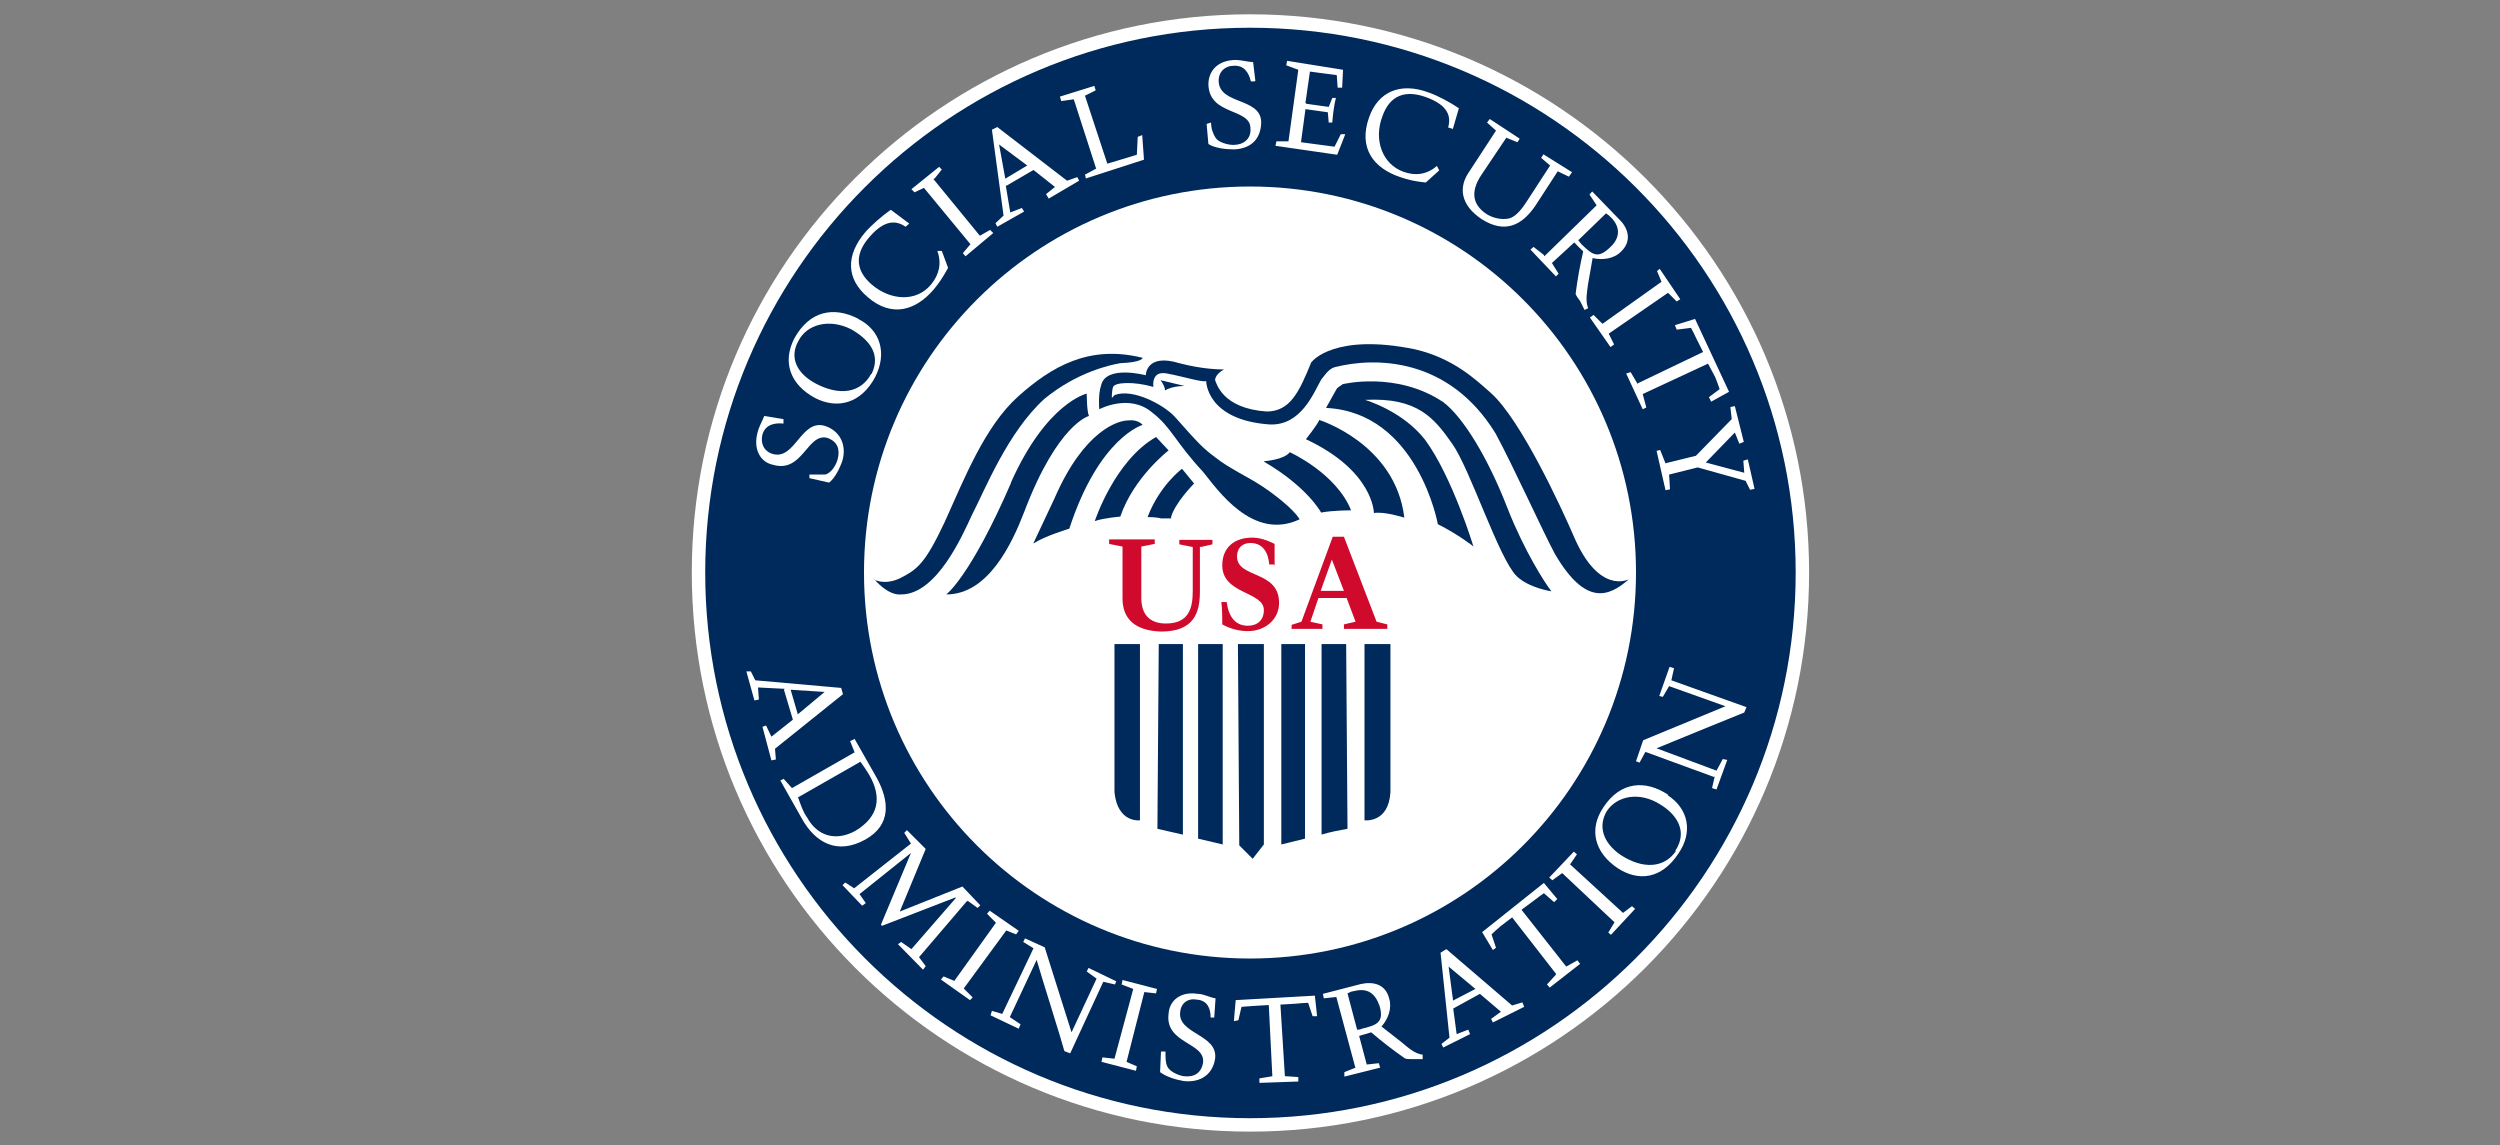 <svg xmlns="http://www.w3.org/2000/svg" fill="none" viewBox="0 0 524 240" height="240" width="524">
<rect x="0" y="0" width="524" height="240" fill="#808080" stroke="none"/>
<path fill="white" d="M379.187 120C379.187 184.688 326.687 237.188 262 237.188C197.312 237.188 145 184.688 145 120C145 55.312 197.5 3 262 3C326.687 3 379.187 55.5 379.187 120Z" clip-rule="evenodd" fill-rule="evenodd"></path>
<path fill="#002A5C" d="M376.375 120C376.375 183.094 325.094 234.375 262 234.375C198.906 234.375 147.812 183 147.812 120C147.812 57 198.906 5.812 262 5.812C325.094 5.812 376.375 56.906 376.375 120Z" clip-rule="evenodd" fill-rule="evenodd"></path>
<path fill="white" d="M342.906 120C342.906 164.719 306.719 200.906 262 200.906C217.281 200.906 181.094 164.719 181.094 120C181.094 75.281 217.281 39.094 262 39.094C306.719 39.094 342.906 75.281 342.906 120Z" clip-rule="evenodd" fill-rule="evenodd"></path>
<path fill="white" d="M164.219 87.844V88.781C162.344 88.594 160.469 88.969 159.813 91.031C159.344 92.906 160.094 94.594 161.969 95.156C166.656 96.469 167.875 87.844 172.844 89.25C175.844 90.188 177.531 93 176.594 96.469C176.031 98.156 175 100.219 173.781 101.156L169.656 100.219V99.469H172.938C174.25 99.188 175.281 97.406 175.562 96.281C176.125 94.219 175.563 92.531 173.406 91.781C169.188 90.656 168.25 99.281 161.969 97.406C159.344 96.844 157.844 94.125 158.781 90.656C159.063 89.438 159.719 88.406 160.188 87.188L164.125 87.844H164.219ZM179.875 66.844C184.563 69.188 185.969 74.062 183.438 79.031C180.438 84.656 175.469 85.781 170.875 83.438C165.625 80.625 163.938 75.938 166.469 70.969C169.656 65.156 174.719 64.125 179.969 66.844H179.875ZM182.688 78.375C184.75 74.156 182.031 71.062 178.375 69C173.687 66.656 169 68.062 167.313 71.531C165.438 74.906 166.938 78.281 171.063 80.438C176.125 83.062 180.437 82.312 182.594 78.375H182.688ZM190.563 46.875L189.812 47.531C187.937 46.219 185.5 45.938 182.313 49.594C179.313 52.969 179.031 56.438 182.688 59.625C186.625 63 192.063 63.375 195.156 59.625C196.844 57.562 197.406 55.219 196.469 52.594H197.406L198.719 56.156C197.781 57.844 196.844 59.344 195.719 60.656C191.969 65.062 186.906 66.656 181.844 62.25C177.438 58.5 177.156 53.625 181.375 48.656C182.594 47.25 184.938 45.188 186.719 43.969L190.469 46.781L190.563 46.875ZM195.625 37.5L205.375 49.406L207.531 48.188L208.187 48.844L202.375 53.719L201.813 53.062L203.406 51.188L193.656 39.375L191.687 40.312L191.031 39.656L196.844 34.969L197.406 35.531L195.906 37.406L195.625 37.5ZM210.812 38.906L211.75 44.531L214.187 43.594L214.656 44.344L209.031 47.531L208.656 46.781L210.344 45.188L207.906 27.188L209.031 26.625L223.656 37.875L225.812 37.125L226.188 37.875L219.812 41.625L219.25 40.688L221.125 39.188L216.625 35.625L211 38.906H210.812ZM210.625 37.5L215.312 34.688L209.406 30.281L210.719 37.5H210.625ZM227.5 36.562L229.75 35.344L225.062 20.812L222.438 21.188L222.156 20.25L229.375 18L229.656 18.938L227.406 20.062L232.094 34.312L238.281 32.438L238.469 28.688L239.406 28.312L239.781 33.469L227.594 37.406L227.406 36.469L227.5 36.562ZM262.937 17.062H262.187C261.719 15.188 260.781 13.688 258.625 13.781C256.75 13.781 255.344 15.094 255.437 17.062C255.625 21.938 264.156 20.438 264.344 25.5C264.344 28.875 262.469 31.125 258.719 31.312C256.844 31.312 254.594 31.031 253.281 30.188L252.906 25.969L253.844 25.688C253.844 27.094 254.313 28.125 254.781 28.875C255.344 29.812 257.313 30.375 258.531 30.375C260.594 30.375 262.281 29.156 262.094 26.906C262.094 22.594 253.469 24.281 253.281 17.719C253.281 14.906 255.156 12.656 258.906 12.562C260.125 12.562 261.344 12.938 262.656 13.031L263.125 16.969L262.937 17.062ZM273.813 21.75L278.5 22.406L279.25 20.531H280C279.625 21.938 279.344 24.281 279.25 25.688H278.5L278.312 23.531L273.625 22.875L272.687 29.812L279.719 30.75L281.031 28.125H281.969L280.281 32.438L267.344 30.562L267.531 29.625H270.063L272.125 14.625L269.594 13.688L269.781 12.75L281.5 14.625L281.313 18.375H280.375L280.188 15.75L274.562 15L273.625 21.562L273.813 21.75ZM304.469 27L303.531 26.719C304.188 24.375 303.531 22.031 298.844 20.344C294.625 18.844 291.344 19.875 289.75 24.375C287.875 29.344 289.75 34.406 294.156 36C296.688 36.938 299.125 36.562 301.188 34.781L301.656 35.719L298.844 38.25C296.781 38.062 295.094 37.688 293.5 37.125C287.875 35.25 284.688 31.031 286.938 24.656C288.813 19.219 293.5 17.156 299.5 19.406C301.375 20.062 304 21.469 305.781 22.688L304.469 27.188V27ZM326.5 35.906L321.813 43.125C319 47.25 315.438 49.031 310.563 45.938C306.063 42.938 305.688 39.188 307.938 36L313.563 27.375L311.688 25.688L312.25 24.938L318.531 29.062L318.063 29.812L315.719 28.875L310.563 36.562C308.406 39.75 308.313 42.656 311.5 44.812C312.625 45.562 314.594 46.219 316.469 45.75C318.063 45.188 319.281 43.312 320.031 42.188L324.906 34.688L323.031 33.094L323.5 32.344L329.5 36.094L328.844 37.031L326.5 35.906ZM323.688 53.719L334.656 43.031L333.156 40.781L333.719 40.125L339.531 46.125C341.406 48 341.969 50.625 339.813 52.688C338.313 54.281 335.875 54.562 333.813 54.094L332.875 59.438C332.688 60.938 332.219 63 332.875 64.594L332.125 64.969L331.188 63.094C330.813 62.625 330.25 61.781 330.25 61.594C330.625 58.599 331.157 55.626 331.844 52.688C331.191 52.09 330.566 51.465 329.969 50.812L325.281 55.125L326.688 57.375L326.125 57.938L320.781 52.312L321.438 51.75L323.594 53.438L323.688 53.719ZM330.719 50.25L331.469 51.188C333.719 53.344 334.844 54.375 337.469 51.844C339.531 49.969 339.719 47.719 337.75 45.656C337.417 45.296 337.039 44.981 336.625 44.719L330.812 50.344L330.719 50.25ZM349.844 61.219L337.188 69.938L338.312 72.188L337.563 72.75L333.25 66.562L334 66L335.875 67.875L348.25 59.062L347.313 56.812L347.875 56.344L352.188 62.719L351.438 63.188L349.562 61.312L349.844 61.219ZM343.281 80.344L356.969 73.781L355.563 70.969C355.213 70.206 354.838 69.456 354.438 68.719L351.438 69.094L351.063 68.156L355.281 66.844L362.406 82.125L358.656 84.188L358.188 83.25L360.438 81.562C360.151 80.709 359.839 79.865 359.5 79.031L358 76.219L344.313 82.594L345.063 85.406L344.313 85.781L340.844 78.281L341.781 78L343.281 80.531V80.344ZM349.375 97.031L355.469 95.531L362.969 87.844L362.688 85.312L363.625 85.125L365.5 92.625L364.562 93L363.625 90.656L357.531 96.938L365.594 99.094L365.406 96.562L366.344 96.281L367.75 102.469L366.813 102.656L365.875 100.781L355.844 97.969L349.844 99.469L350.031 102.562L349.094 102.75L347.219 94.5L347.969 94.312L349.094 97.125L349.375 97.031ZM164.5 144.375L158.875 144.094L159.063 146.625L158.125 146.812L156.438 140.719H157.375L158.312 142.594L176.312 144.187L176.688 145.5L162.437 156.937L162.625 159.187L161.688 159.375L159.813 152.344L160.562 152.062L161.688 154.406L166.187 150.844L164.312 144.562L164.5 144.375ZM165.719 144.562L167.219 149.719L172.844 145.031L165.625 144.562H165.719ZM164.312 163.312L166 165.187L179.125 157.687L178.187 155.344L179.125 154.875L183.812 163.125C186.344 167.812 186.906 172.875 181.375 175.969C175.469 179.25 170.875 176.625 168.062 171.562L163.563 163.594L164.312 163.219V163.312ZM167.313 167.25C167.875 168.75 168.25 170.062 169.188 171.375C171.25 175.125 175 176.437 179.219 174.187C184.281 171.187 184.844 167.062 182.219 162.469C181.642 161.5 181.016 160.561 180.344 159.656L167.219 167.156L167.313 167.25ZM202.562 189L192.625 200.625L194.031 202.5L193.469 203.25L188.219 197.906L188.875 197.437L191.031 198.937L200.406 188.156H200.125L184.844 194.062L184.656 193.781L190.938 178.781L180.156 187.406L181.469 189.281L180.719 189.844L176.594 185.531L177.156 184.969L179.031 186.187L190.938 176.812L189.531 174.562L190.094 174L194.031 177.937L188.594 191.062L201.719 185.812L205.469 189.75L204.906 190.312L202.844 188.812L202.562 189ZM211 194.906L202 207.187L203.875 209.062L203.312 209.625L197.219 205.312L197.781 204.656L200.031 205.594L208.75 193.406L206.875 191.531L207.438 190.875L213.531 195.094L212.969 195.844L210.625 194.906H211ZM210.062 212.531L216.625 198.75L214.469 197.437L214.844 196.687L218.969 198.562L224.594 216.375L229.844 205.125L227.781 203.625L228.156 202.875L233.969 205.687L233.688 206.344L231.25 205.781L224.313 220.781L223.094 220.312C222.437 217.781 218.406 205.125 217.281 201.187L211.656 213.187L213.906 214.687L213.531 215.625L207.625 212.812L207.906 211.875L210.437 212.625L210.062 212.531ZM239.875 207.844L236.125 222.562L238.281 223.5L238.094 224.437L230.875 222.562L231.062 221.625L233.594 221.906L237.531 207.281L235.094 206.344L235.281 205.406L242.5 207.281L242.312 208.219L239.875 207.937V207.844ZM254.687 213.281H253.75C253.75 211.406 253.094 209.719 250.937 209.531C249.062 209.156 247.563 210.187 247.375 212.062C246.719 216.75 255.344 216.75 254.687 221.906C254.219 225 251.875 226.969 248.125 226.594C246.437 226.312 244.375 225.656 243.156 224.719L243.344 220.406H244.281C244.281 221.625 244.281 222.75 244.656 223.5C245.125 224.625 247 225.375 248.031 225.562C250.187 225.844 251.781 225 252.156 222.75C252.719 218.437 244.094 218.812 244.938 212.437C245.125 209.625 247.563 207.75 251.031 208.312C252.344 208.312 253.469 209.062 254.781 209.25L254.5 213.281H254.687ZM266.687 225.656L265.937 210.656L262.75 210.844L260.219 211.031L259.562 213.844L258.625 214.031L259 209.625L275.594 208.687L276.062 213H275.125L274.187 210.187C273.311 210.223 272.435 210.285 271.562 210.375L268.375 210.562L269.313 225.562L272.125 225.75V226.687L263.969 226.969V226.031L266.781 225.562L266.687 225.656ZM284.031 223.594L280.094 208.969L277.469 209.25L277.281 208.312L285.25 206.25C287.781 205.687 290.406 206.25 291.156 209.25C291.813 211.312 290.969 213.562 289.562 215.156L293.875 218.531C295 219.469 296.5 220.875 298.188 221.062V222H296.313C295.563 222 294.625 222 294.438 221.812C292.001 220.123 289.654 218.308 287.406 216.375L284.875 217.125L286.469 223.125L289 222.844L289.281 223.781L281.781 225.656V224.719L284.125 223.781L284.031 223.594ZM284.5 215.812C284.781 215.812 285.156 215.812 285.438 215.625C288.531 214.875 290.125 214.312 289.188 210.937C288.25 208.125 286.563 207 283.75 207.75C283.281 207.75 282.813 208.031 282.438 208.219L284.5 216V215.812ZM304.562 211.125L305.313 216.75L307.75 215.812L308.125 216.75L302.5 219.562L302.125 218.812L303.813 217.5L301.938 199.687L303.156 198.937L316.938 210.75L319.094 210.094L319.469 211.031L312.906 214.312L312.531 213.562L314.594 212.062L310.188 208.312L304.562 211.406V211.125ZM304.562 209.719L309.25 207.281L303.625 202.594L304.562 209.719ZM326.125 204.094L316.938 192.281L314.5 194.156C313.856 194.698 313.231 195.26 312.625 195.844L313.563 198.656L312.906 199.125L310.656 195.375L323.594 185.062L326.406 188.437L325.75 189.094L323.594 187.219C322.858 187.727 322.139 188.259 321.438 188.812L318.906 190.687L328.281 202.594L330.625 201.281L331.188 202.031L324.813 207L324.25 206.344L326.125 204.281V204.094ZM328.938 181.031L340.188 191.344L342.062 189.937L342.719 190.5L337.656 195.937L337.094 195.469L338.406 193.312L327.438 183L325.375 184.5L324.719 183.937L329.875 178.5L330.531 179.062L329.125 181.125L328.938 181.031ZM349.562 166.687C353.875 169.5 354.906 174.375 351.813 178.875C348.25 184.312 343.375 184.781 339.063 181.969C334.188 178.687 332.969 173.812 336.063 169.219C339.625 163.781 344.875 163.406 349.656 166.594L349.562 166.687ZM351.156 178.312C353.781 174.281 351.531 170.812 348.063 168.656C343.656 165.844 338.969 166.781 336.813 169.969C334.938 173.062 335.875 176.531 339.625 179.156C344.313 182.25 348.813 181.969 351.25 178.406L351.156 178.312ZM359.219 162.844L344.875 157.594L343.656 159.844L342.906 159.562L344.406 155.156L361.656 148.031L349.844 143.812L348.531 146.062L347.781 145.875L349.938 139.781L350.875 140.062L350.313 142.594L366.063 148.219L365.594 149.344C359.461 151.824 353.336 154.324 347.219 156.844L359.781 161.531L361.094 159.094L362.031 159.281L359.781 165.469L358.844 165.187L359.406 162.75L359.219 162.844Z"></path>
<path fill="#002A5C" d="M183.25 121.5C183.25 121.5 185.406 122.719 188.594 121.219C192.344 119.344 193.938 118.031 197.969 109.5C202.094 100.406 206.406 89.344 213.437 83.062C220.375 76.875 228.25 72.188 239.5 75C239.5 75 239.5 75.938 234.812 76.125C232.656 76.5 225.719 78 218.875 83.625C211.188 90.656 206.5 102.563 203.688 108C201.813 112.031 196.375 124.594 188.875 124.594C186.062 124.875 183.25 121.406 183.25 121.406" clip-rule="evenodd" fill-rule="evenodd"></path>
<path fill="#002A5C" d="M211.844 101.25C219.344 84.375 227.781 82.5 227.781 82.5C227.781 82.5 227.781 86.25 228.25 87.188C228.25 87.188 221.688 88.781 214.656 107.344C212.125 113.906 207.156 124.594 198.344 124.594C198.344 124.594 203.406 120.844 211.938 101.156M216.625 113.812L221.031 104.438C227.313 90 234.531 88.125 236.406 88.125C238.563 87.844 239.5 89.062 239.5 89.062C239.5 89.062 230.406 91.594 224.125 110.812C224.125 110.812 219.063 112.312 216.625 113.906M229.469 109.219C229.469 109.219 233.594 96.562 242.313 91.594L244.938 94.406C244.938 94.406 237.625 100.031 234.813 108.281C234.813 108.281 231.344 108.562 229.469 109.219ZM245.406 108.563C246.156 105.469 250.281 101.344 250.281 101.344L247.75 98.25C247.75 98.25 243.063 101.719 240.531 108.375C240.531 108.375 242.406 108.375 243.344 108.656H245.594L245.406 108.563ZM265.094 96.656C265.094 96.656 269.125 96.375 270.344 94.781C270.344 94.781 280.094 99.188 283.188 106.969C283.188 106.969 279.156 106.969 276.906 107.437C276.906 107.437 274.094 102.094 264.906 96.75M294.25 108.469C294.25 108.469 290.125 107.156 287.969 107.531C287.969 107.531 287.969 98.719 273.719 92.062C273.719 92.062 275.969 89.25 276.531 88.031C276.531 88.031 292.469 93 294.344 108.469" clip-rule="evenodd" fill-rule="evenodd"></path>
<path fill="#002A5C" d="M308.875 114.562C308.875 114.562 305.687 112.031 301.375 109.875C301.375 109.875 297.156 86.437 277.938 85.5L280.187 81.469C280.469 81.094 281.125 80.812 281.406 80.531C281.406 80.531 292.656 77.719 302.5 84.281C306.625 87.375 311.875 95.906 316 106.594C319.469 115.406 323.875 122.344 325.187 123.937C325.187 123.937 320.5 123.281 317.875 120.75C314.125 117 308.125 98.25 304.375 93C300.625 87.656 297.156 83.25 286.094 83.812C286.094 83.812 293.969 86.062 298.75 92.25C304.375 99.937 308.781 114.375 308.781 114.375" clip-rule="evenodd" fill-rule="evenodd"></path>
<path fill="#002A5C" d="M274.844 75.938C272.313 82.125 270.438 86.25 265.469 86.25C256.094 85.594 254.969 80.25 254.688 79.688C254.688 78.375 256.563 77.438 256.563 77.438C255.906 77.438 252.156 77.438 247.188 76.125C240.156 73.969 240.156 78.656 240.156 78.656C240.156 78.656 231.719 76.406 230.781 80.812C230.125 82.688 230.406 85.781 230.406 85.781C230.406 85.781 236.688 82.406 241.469 86.438C245.594 89.625 246.156 92.438 252.25 99C255.063 102.469 262.563 113.531 272.406 108.844C272.406 108.844 271.094 106.312 264.531 101.906C261.719 100.031 257.594 98.156 254.781 95.906C252.25 94.031 251.313 93.094 246.344 87.469C244 84.844 237.438 81.375 233.688 82.781C233.313 82.969 233.313 83.344 233.031 83.344C233.031 83.344 233.031 81.75 233.313 81.094C233.688 80.156 237.438 79.875 241.75 81.094C241.75 81.094 241.188 77.625 244.563 78.281C248.125 78.938 251.875 80.156 252.813 79.875C252.813 79.875 252.813 88.031 266.125 88.969C272.688 89.25 275.313 82.406 276.906 79.594C277.469 78.938 278.406 77.344 279.719 76.969C288.156 74.812 303.625 74.812 313.469 90.844C317.219 97.781 323.5 111.656 325.938 116.156C332.313 127.031 337.188 125.156 341.406 121.406C341.406 121.406 335.125 124.875 329.781 112.219C327.344 106.594 318.813 88.031 312.531 82.406C309.344 79.594 304.656 75.094 296.594 73.219C279.719 69.75 275.031 75.75 275.031 75.75" clip-rule="evenodd" fill-rule="evenodd"></path>
<path fill="#002A5C" d="M243.25 79.688C243.25 79.688 244.187 80.906 244.187 81.844C244.187 81.844 245.5 80.906 248.312 80.906L243.25 79.688ZM233.594 135H238.937V171.937C238.937 171.937 234.25 172.594 233.594 166.031V135.094V135ZM291.437 135H286V171.937C286 171.937 291.062 172.594 291.437 166.031V135.094V135ZM242.875 135H247.937V174.938L242.594 173.719L242.875 135ZM251.312 135H256.281V177L251.125 175.781V135H251.312ZM282.25 135H277V174.938C277 174.938 278.594 174.375 282.437 173.719L282.156 135H282.25ZM273.531 135H268.562V177L273.531 175.781V135ZM259.469 135H264.906V177L262.562 180L259.75 177.188L259.469 135Z" clip-rule="evenodd" fill-rule="evenodd"></path>
<path fill="#CF0A2C" d="M251.5 114.562V123.937C251.5 128.437 250.281 132.375 243.344 132.375C237.719 132.187 235.281 129.563 235.281 125.438V114.562L232.469 114V113.062H242.031V114L239.219 114.562V125.344C239.219 128.719 240.906 130.687 244.375 130.687C249.25 130.687 250 127.406 250 123.844V114.656L247.187 114.094V113.156H254.125V114.094L251.688 114.656L251.5 114.562ZM266.969 118.312H266.031C265.844 115.969 264.813 113.813 262.094 113.813C260.5 113.813 259.281 114.75 259.281 116.625C259.281 121.313 268.094 119.438 268.094 126.375C268.094 129.75 265.281 132.281 261.531 132.281C259.659 132.276 257.82 131.792 256.188 130.875C256.188 129.375 256.188 127.781 256 126.188H257.125C257.406 128.625 258.531 131.156 261.531 131.156C263.594 131.156 264.906 129.937 264.906 127.875C264.906 123.937 256.188 124.594 256.188 118.5C256.188 114.75 258.719 112.687 262.469 112.687C264.063 112.687 265.656 113.25 267.156 114V118.5L266.969 118.312ZM270.719 131.906V130.969L272.781 130.312L279.344 112.5H281.688L288.531 130.312L290.781 130.875V131.813H281.688V130.875L284.125 130.312L282.25 125.344H276.344L274.656 130.312L277.187 130.875V131.813H270.625L270.719 131.906ZM276.813 123.844H281.688L279.156 117.281L276.813 123.844Z"></path>
</svg>

